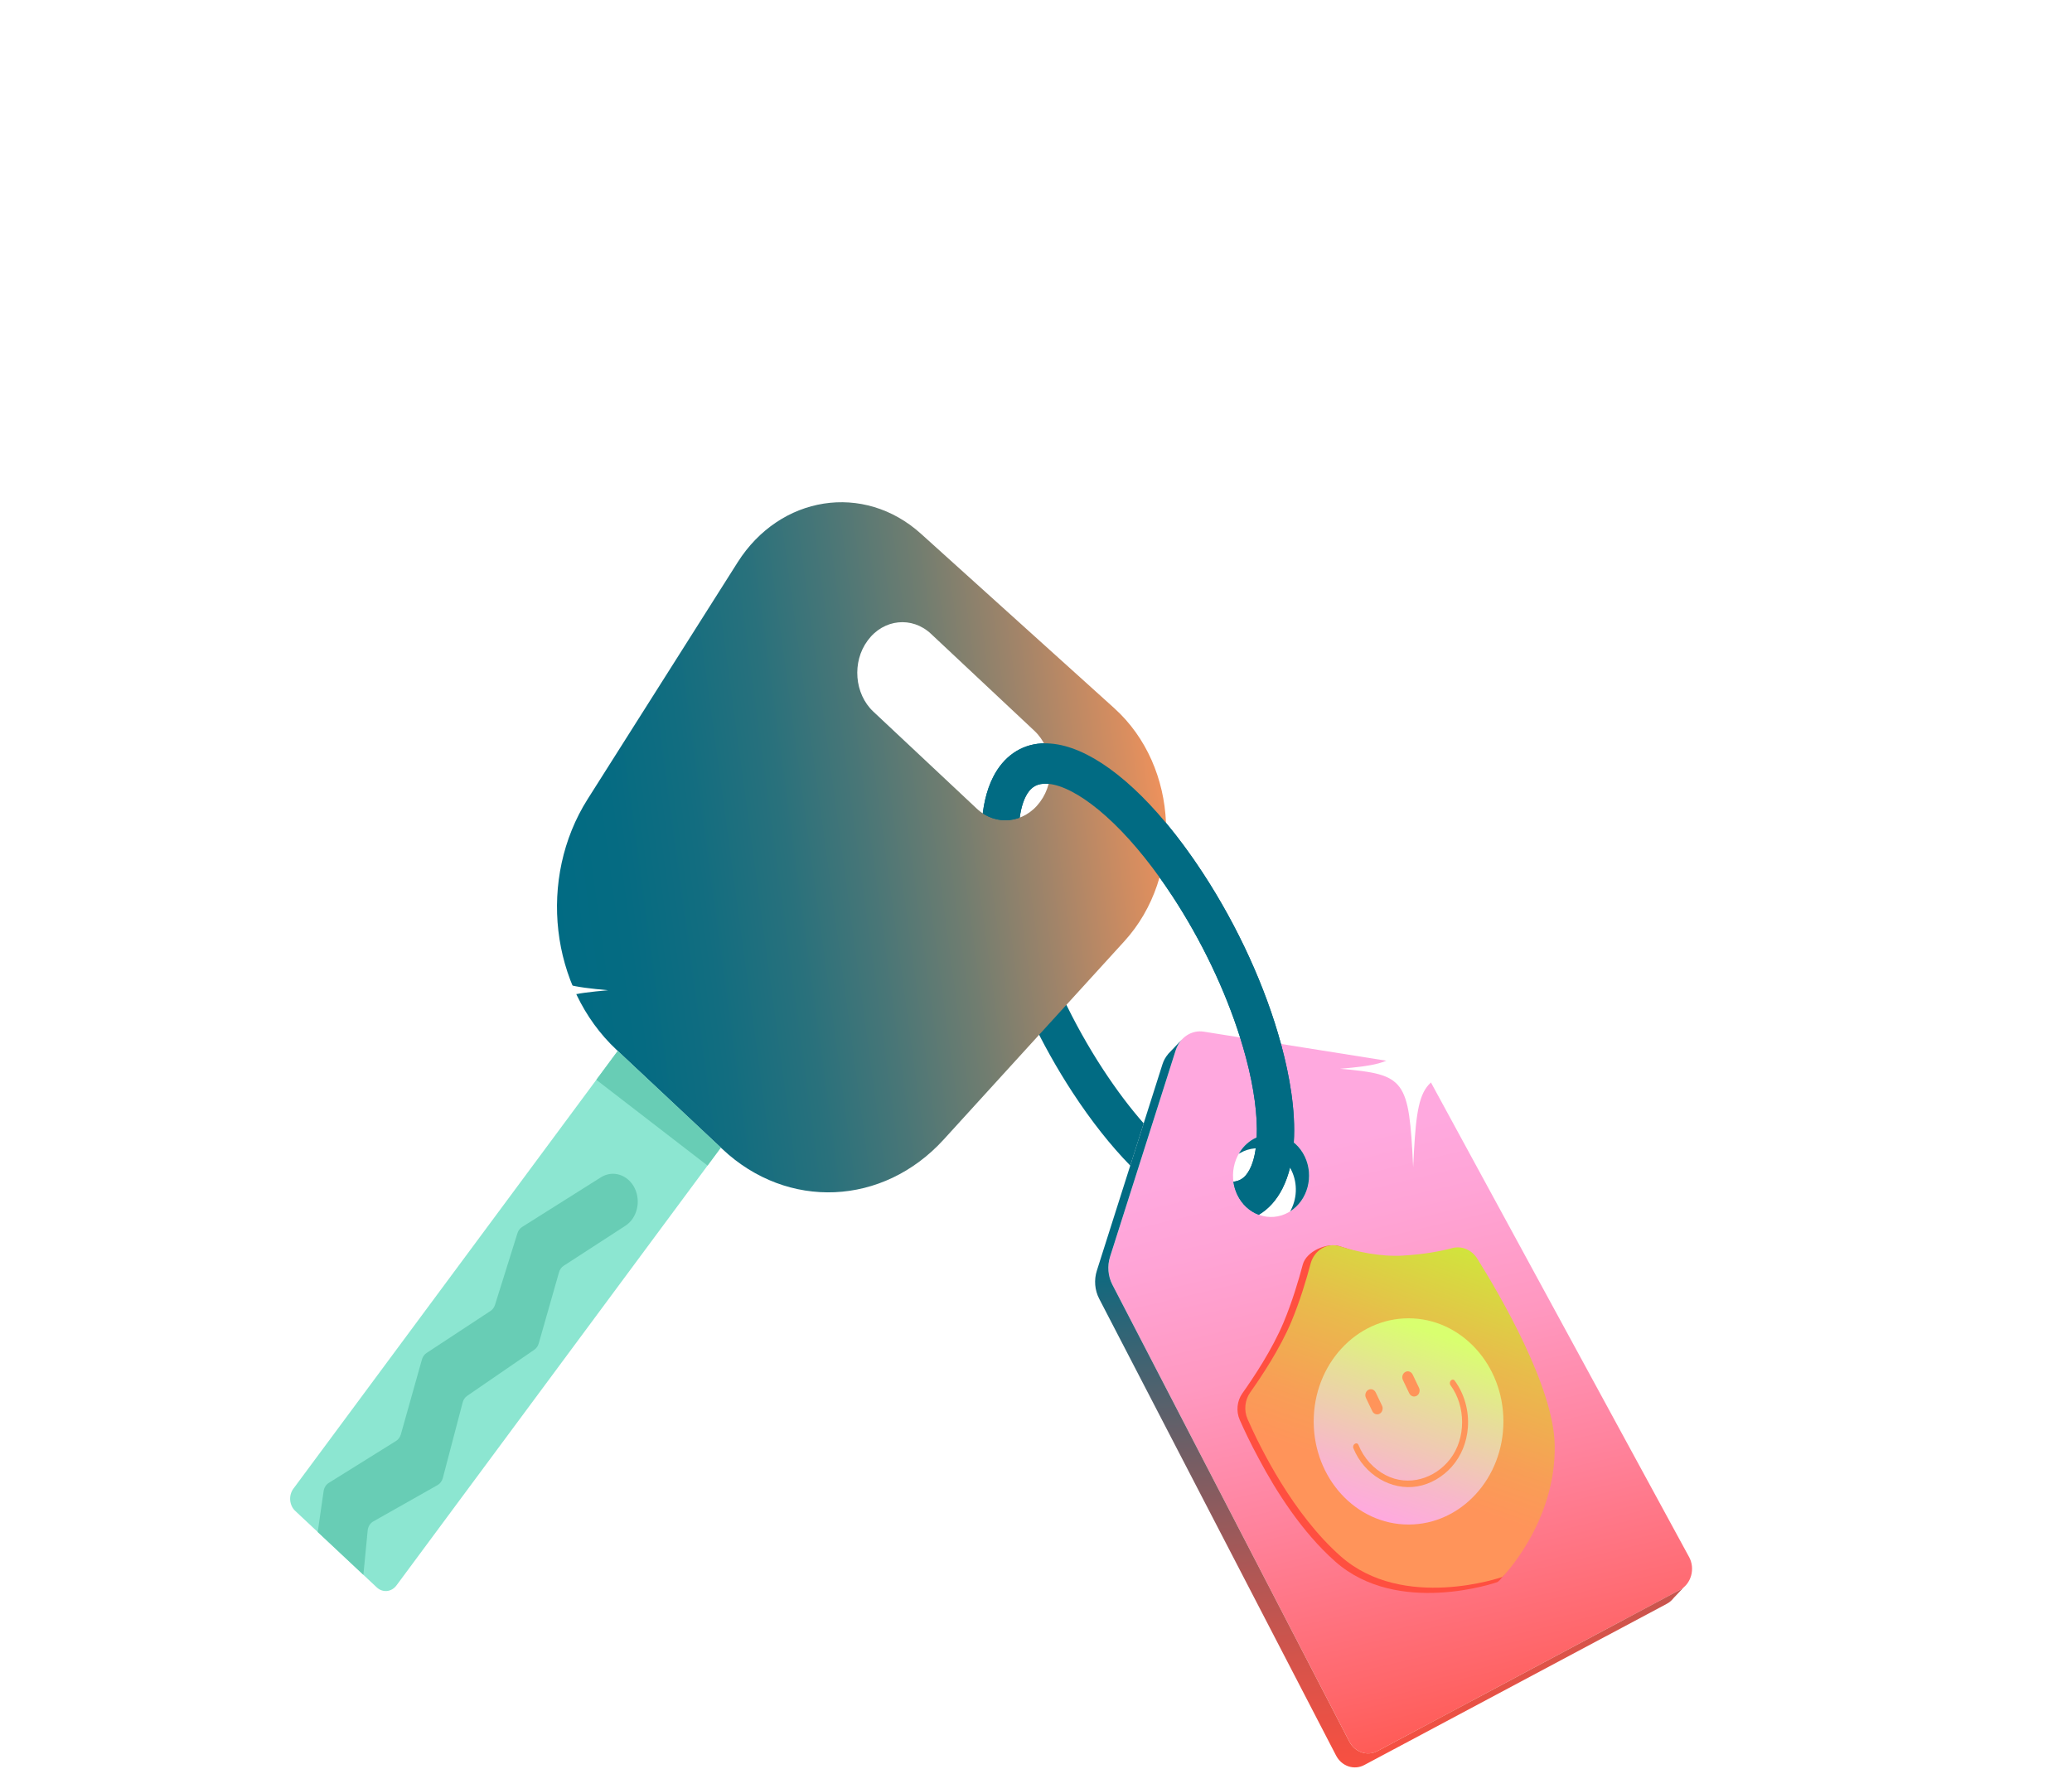 <svg width="657" height="561" viewBox="0 0 657 561" fill="none" xmlns="http://www.w3.org/2000/svg">
<path d="M535.563 493.801L453.4 342.723C451.858 339.893 449.225 337.972 446.233 337.491L381.71 327.214C377.831 326.594 374.092 329.064 372.815 333.095L351.999 398.587C351.062 401.532 351.331 404.776 352.741 407.49L427.842 552.351C429.623 555.786 433.556 557.112 436.812 555.378L532.695 504.266C536.274 502.358 537.604 497.534 535.572 493.801H535.563ZM408.59 384.514C402.677 387.854 395.4 385.35 392.329 378.922C389.258 372.493 391.56 364.58 397.472 361.241C403.384 357.901 410.662 360.405 413.733 366.833C416.804 373.262 414.502 381.175 408.59 384.514Z" fill="url(#paint0_linear_1990_26452)"/>
<path d="M465.928 399.457C464.165 396.646 461.182 397.021 458.146 397.838C454.779 398.741 449.441 398.078 442.504 398.505C435.116 398.957 430.096 396.949 424.807 395.277C420.843 394.023 414.224 396.8 413.084 401.11C411.732 406.217 409.695 413.001 406.999 419.444C403.424 427.996 397.45 436.967 393.951 441.896C392.218 444.332 391.891 447.619 393.12 450.391C394.472 453.461 396.518 457.805 399.187 462.729C404.573 472.882 412.797 485.912 423.375 495.267C443.26 512.856 474.681 501.83 474.681 501.83C474.681 501.83 475.026 501.883 476.414 500.162C476.414 500.162 490.938 483.159 490.501 458.617C490.169 440.075 473.144 410.974 465.932 399.462L465.928 399.457Z" fill="#FF4F40"/>
<path d="M395.594 450.122C394.37 447.345 394.697 444.063 396.425 441.627C399.925 436.703 405.899 427.727 409.474 419.175C412.169 412.732 414.206 405.953 415.558 400.841C416.698 396.526 420.839 394.023 424.802 395.277C430.092 396.949 437.595 398.688 444.983 398.237C451.916 397.809 457.064 396.781 460.431 395.873C463.467 395.056 466.644 396.372 468.407 399.188C475.614 410.7 492.644 439.802 492.975 458.343C493.413 482.89 476.405 500.163 476.405 500.163C476.405 500.163 444.983 511.189 425.098 493.599C409.995 480.238 399.677 459.376 395.59 450.117L395.594 450.122Z" fill="url(#paint1_linear_1990_26452)"/>
<path d="M446.631 483.539C463.243 483.539 476.71 468.896 476.71 450.833C476.71 432.771 463.243 418.128 446.631 418.128C430.019 418.128 416.552 432.771 416.552 450.833C416.552 468.896 430.019 483.539 446.631 483.539Z" fill="url(#paint2_linear_1990_26452)"/>
<path d="M429.146 459.357C432.544 467.731 441.156 472.877 449.463 471.431C453.573 470.715 457.466 468.437 460.347 465.185C463.334 461.812 465.097 457.44 465.442 452.784C465.839 447.46 464.333 442.089 461.27 437.918C460.515 436.89 459.194 438.346 459.94 439.364C464.814 446 464.894 456.195 459.843 462.734C454.903 469.139 446.485 471.522 439.455 467.914C435.606 465.939 432.482 462.561 430.763 458.319C430.277 457.118 428.655 458.16 429.141 459.352L429.146 459.357Z" fill="#FF945A"/>
<path d="M436.213 441.635C435.769 440.707 434.718 440.346 433.865 440.829C433.012 441.311 432.68 442.454 433.124 443.382L435.132 447.58C435.576 448.508 436.627 448.869 437.48 448.386C438.333 447.904 438.665 446.761 438.221 445.833L436.213 441.635Z" fill="#FF945A"/>
<path d="M447.933 435.967C447.489 435.04 446.438 434.679 445.585 435.161C444.732 435.644 444.4 436.787 444.844 437.714L446.852 441.913C447.296 442.84 448.347 443.201 449.2 442.719C450.053 442.236 450.385 441.093 449.941 440.166L447.933 435.967Z" fill="#FF945A"/>
<path d="M409.08 384.221C411.241 380.421 411.563 375.52 409.531 371.268C406.46 364.839 399.178 362.336 393.27 365.675C393.102 365.771 392.943 365.867 392.779 365.968C393.884 364.022 395.47 362.37 397.472 361.241C403.384 357.901 410.662 360.405 413.733 366.833C416.716 373.079 414.626 380.733 409.08 384.221ZM532.686 504.266L436.803 555.378C433.547 557.112 429.614 555.786 427.833 552.351L352.732 407.49C351.322 404.776 351.053 401.532 351.99 398.587L372.806 333.095C373.226 331.774 373.911 330.625 374.777 329.698L370.354 334.335L370.385 334.344C369.612 335.238 368.998 336.309 368.609 337.53L347.792 403.022C346.855 405.967 347.125 409.21 348.534 411.925L423.636 556.785C425.416 560.221 429.349 561.547 432.606 559.812L528.488 508.7C529.377 508.23 530.123 507.576 530.715 506.807L533.919 503.425C533.543 503.747 533.137 504.025 532.691 504.266H532.686Z" fill="url(#paint3_linear_1990_26452)"/>
<path d="M406.402 331.913C406.332 331.648 406.252 331.379 406.182 331.115C401.268 313.05 392.492 293.826 381.414 276.89C363.991 250.258 344.858 234.897 330.223 235.791C323.643 236.194 318.213 239.971 314.93 246.423C313.838 248.571 312.972 251.017 312.362 253.703C310.639 261.265 309.981 274.872 316.635 296.767C321.717 313.477 330.06 331.158 340.13 346.548C346.016 355.547 352.189 363.35 358.393 369.697L362.648 356.306C358.512 351.607 354.173 345.918 349.727 339.125C340.32 324.744 332.538 308.274 327.819 292.745C323.378 278.144 321.916 265.037 323.794 256.782C324.156 255.187 324.642 253.789 325.234 252.626C326.578 249.984 328.323 248.739 330.886 248.581C335.34 248.307 341.539 251.247 348.362 256.864C356.152 263.273 364.261 272.767 371.817 284.318C380.995 298.347 388.471 314.006 393.217 329.054C393.897 331.211 394.52 333.354 395.086 335.478C397.658 345.135 398.802 353.899 398.493 360.736C398.303 364.882 397.578 368.318 396.306 370.816C395.524 372.354 394.604 373.415 393.491 374.059C392.819 374.448 392.019 374.698 391.1 374.804C391.29 376.207 391.692 377.6 392.329 378.931C393.818 382.054 396.306 384.245 399.142 385.297C402.227 383.476 404.741 380.694 406.615 377.024C408.806 372.724 409.898 367.683 410.238 362.369C410.901 352.14 408.793 340.893 406.402 331.922V331.913Z" fill="#016B83"/>
<path d="M195.875 333.325L93.028 472.17C91.459 474.289 91.716 477.431 93.594 479.199L119.474 503.482C121.357 505.246 124.149 504.962 125.718 502.843L228.565 363.998L195.875 333.325Z" fill="#8CE6D1"/>
<path d="M146.703 444.817C146.932 443.948 147.436 443.208 148.125 442.732L169.424 428.097C170.087 427.641 170.586 426.93 170.825 426.094L177.254 403.531C177.501 402.666 178.023 401.936 178.725 401.479L198.292 388.785C201.995 386.383 203.311 381.093 201.257 376.879C199.158 372.57 194.341 371.018 190.532 373.415L165.549 389.165C164.859 389.597 164.333 390.299 164.073 391.14L156.963 413.851C156.707 414.668 156.203 415.355 155.54 415.792L135.249 429.135C134.555 429.591 134.034 430.322 133.791 431.187L127.11 454.931C126.858 455.82 126.314 456.57 125.59 457.026L104.243 470.34C103.372 470.883 102.771 471.844 102.612 472.953L100.747 485.902L115.223 499.485L116.58 485.479C116.686 484.23 117.358 483.13 118.352 482.563L138.753 471.022C139.553 470.57 140.154 469.763 140.41 468.793L146.707 444.813L146.703 444.817Z" fill="#68CDB5"/>
<path d="M353.324 224.62L292.022 169.289C273.928 152.954 247.349 157.105 233.885 178.365L186.339 253.448C170.445 278.547 174.417 313.194 195.455 332.931L229.117 364.512C249.735 383.856 280.008 382.525 299.225 361.433L356.514 298.54C375.387 277.822 373.893 243.185 353.324 224.625V224.62ZM275.103 203.191L275.196 203.066C280.198 196.316 289.199 195.398 295.195 201.024L327.996 231.798C333.996 237.424 334.809 247.557 329.812 254.308L329.719 254.433C324.717 261.183 315.716 262.101 309.72 256.475L276.919 225.701C270.918 220.075 270.105 209.942 275.103 203.191Z" fill="url(#paint4_linear_1990_26452)"/>
<path d="M195.875 333.325L189.088 342.488L224.349 369.687L228.565 363.993L195.875 333.325Z" fill="#68CDB5"/>
<path d="M406.402 331.913C406.332 331.648 406.252 331.379 406.181 331.115C401.268 313.05 392.492 293.826 381.414 276.89C377.574 271.023 373.655 265.704 369.713 260.981C356.104 244.67 342.299 235.536 331.027 235.771C330.758 235.776 330.484 235.776 330.218 235.791C323.639 236.194 318.208 239.971 314.925 246.423C313.834 248.571 312.968 251.017 312.358 253.702C312.071 254.956 311.814 256.383 311.615 257.979C315.217 260.357 319.512 260.775 323.334 259.338C323.453 258.445 323.604 257.589 323.789 256.787C324.152 255.192 324.638 253.794 325.23 252.631C326.573 249.988 328.318 248.744 330.881 248.585C331.403 248.552 331.946 248.571 332.512 248.624C336.794 249.037 342.33 251.91 348.358 256.869C354.743 262.12 361.34 269.447 367.672 278.273C369.068 280.219 370.451 282.232 371.812 284.318C380.99 298.347 388.467 314.006 393.212 329.054C393.893 331.211 394.516 333.354 395.082 335.478C397.653 345.135 398.798 353.899 398.488 360.736C398.298 364.882 397.574 368.318 396.301 370.816C395.519 372.353 394.6 373.415 393.486 374.059C392.815 374.448 392.015 374.698 391.096 374.804C391.286 376.207 391.688 377.6 392.324 378.931C393.813 382.054 396.301 384.245 399.138 385.297C402.222 383.476 404.737 380.694 406.61 377.024C408.802 372.723 409.893 367.683 410.233 362.369C410.896 352.14 408.789 340.893 406.398 331.922L406.402 331.913Z" fill="#016B83"/>
<g filter="url(#filter0_d_1990_26452)">
<path d="M459.953 243.829C429.075 246.529 427.453 248.715 425.452 290.391C423.45 248.715 421.828 246.529 390.95 243.829C421.828 241.128 423.45 238.942 425.452 197.267C427.453 238.942 429.075 241.128 459.953 243.829Z" fill="white"/>
</g>
<g filter="url(#filter1_d_1990_26452)">
<path d="M471.235 338.985C450.515 340.796 449.428 342.267 448.089 370.225C446.746 342.267 445.659 340.796 424.944 338.985C445.663 337.174 446.75 335.703 448.089 307.745C449.432 335.703 450.519 337.174 471.235 338.985Z" fill="white"/>
</g>
<g filter="url(#filter2_d_1990_26452)">
<path d="M192.813 314.073C170.688 316.076 169.526 317.696 168.094 348.599C166.662 317.696 165.5 316.072 143.376 314.073C165.5 312.069 166.662 310.45 168.094 279.547C169.526 310.45 170.688 312.074 192.813 314.073Z" fill="white"/>
</g>
<defs>
<filter id="filter0_d_1990_26452" x="194.453" y="0.77" width="461.997" height="486.117" filterUnits="userSpaceOnUse" color-interpolation-filters="sRGB">
<feFlood flood-opacity="0" result="BackgroundImageFix"/>
<feColorMatrix in="SourceAlpha" type="matrix" values="0 0 0 0 0 0 0 0 0 0 0 0 0 0 0 0 0 0 127 0" result="hardAlpha"/>
<feOffset/>
<feGaussianBlur stdDeviation="98.248"/>
<feColorMatrix type="matrix" values="0 0 0 0 1 0 0 0 0 1 0 0 0 0 1 0 0 0 0.6 0"/>
<feBlend mode="normal" in2="BackgroundImageFix" result="effect1_dropShadow_1990_26452"/>
<feBlend mode="normal" in="SourceGraphic" in2="effect1_dropShadow_1990_26452" result="shape"/>
</filter>
<filter id="filter1_d_1990_26452" x="293.112" y="175.913" width="309.955" height="326.143" filterUnits="userSpaceOnUse" color-interpolation-filters="sRGB">
<feFlood flood-opacity="0" result="BackgroundImageFix"/>
<feColorMatrix in="SourceAlpha" type="matrix" values="0 0 0 0 0 0 0 0 0 0 0 0 0 0 0 0 0 0 127 0" result="hardAlpha"/>
<feOffset/>
<feGaussianBlur stdDeviation="65.916"/>
<feColorMatrix type="matrix" values="0 0 0 0 1 0 0 0 0 1 0 0 0 0 1 0 0 0 0.6 0"/>
<feBlend mode="normal" in2="BackgroundImageFix" result="effect1_dropShadow_1990_26452"/>
<feBlend mode="normal" in="SourceGraphic" in2="effect1_dropShadow_1990_26452" result="shape"/>
</filter>
<filter id="filter2_d_1990_26452" x="0.155" y="136.326" width="335.879" height="355.494" filterUnits="userSpaceOnUse" color-interpolation-filters="sRGB">
<feFlood flood-opacity="0" result="BackgroundImageFix"/>
<feColorMatrix in="SourceAlpha" type="matrix" values="0 0 0 0 0 0 0 0 0 0 0 0 0 0 0 0 0 0 127 0" result="hardAlpha"/>
<feOffset/>
<feGaussianBlur stdDeviation="71.61"/>
<feColorMatrix type="matrix" values="0 0 0 0 1 0 0 0 0 1 0 0 0 0 1 0 0 0 0.6 0"/>
<feBlend mode="normal" in2="BackgroundImageFix" result="effect1_dropShadow_1990_26452"/>
<feBlend mode="normal" in="SourceGraphic" in2="effect1_dropShadow_1990_26452" result="shape"/>
</filter>
<linearGradient id="paint0_linear_1990_26452" x1="471.283" y1="585.311" x2="407.403" y2="317.618" gradientUnits="userSpaceOnUse">
<stop offset="0.05" stop-color="#FF4F40"/>
<stop offset="0.21" stop-color="#FF676B"/>
<stop offset="0.42" stop-color="#FF839D"/>
<stop offset="0.59" stop-color="#FF98C0"/>
<stop offset="0.74" stop-color="#FFA4D6"/>
<stop offset="0.83" stop-color="#FFA9DF"/>
</linearGradient>
<linearGradient id="paint1_linear_1990_26452" x1="396.69" y1="615.647" x2="506.169" y2="303.06" gradientUnits="userSpaceOnUse">
<stop offset="0.46" stop-color="#FF945A"/>
<stop offset="0.51" stop-color="#F89E56"/>
<stop offset="0.6" stop-color="#E8BC4B"/>
<stop offset="0.71" stop-color="#CDEB3A"/>
<stop offset="0.75" stop-color="#C3FF34"/>
</linearGradient>
<linearGradient id="paint2_linear_1990_26452" x1="437.409" y1="481.963" x2="458.848" y2="420.753" gradientUnits="userSpaceOnUse">
<stop stop-color="#FFA9DF"/>
<stop offset="0.21" stop-color="#F8B7CB"/>
<stop offset="0.63" stop-color="#E7DE99"/>
<stop offset="0.95" stop-color="#D9FF6F"/>
</linearGradient>
<linearGradient id="paint3_linear_1990_26452" x1="434.236" y1="369.452" x2="455.526" y2="613.008" gradientUnits="userSpaceOnUse">
<stop offset="0.08" stop-color="#016B83"/>
<stop offset="0.16" stop-color="#256679"/>
<stop offset="0.35" stop-color="#715E65"/>
<stop offset="0.51" stop-color="#AE5755"/>
<stop offset="0.65" stop-color="#DA5349"/>
<stop offset="0.76" stop-color="#F55042"/>
<stop offset="0.83" stop-color="#FF4F40"/>
</linearGradient>
<linearGradient id="paint4_linear_1990_26452" x1="376.615" y1="250.925" x2="99.176" y2="288.419" gradientUnits="userSpaceOnUse">
<stop stop-color="#FF945A"/>
<stop offset="0.06" stop-color="#DA8E5F"/>
<stop offset="0.17" stop-color="#A18469"/>
<stop offset="0.27" stop-color="#707D70"/>
<stop offset="0.37" stop-color="#487677"/>
<stop offset="0.46" stop-color="#29717C"/>
<stop offset="0.56" stop-color="#126D80"/>
<stop offset="0.65" stop-color="#056B82"/>
<stop offset="0.73" stop-color="#016B83"/>
</linearGradient>
</defs>
</svg>
